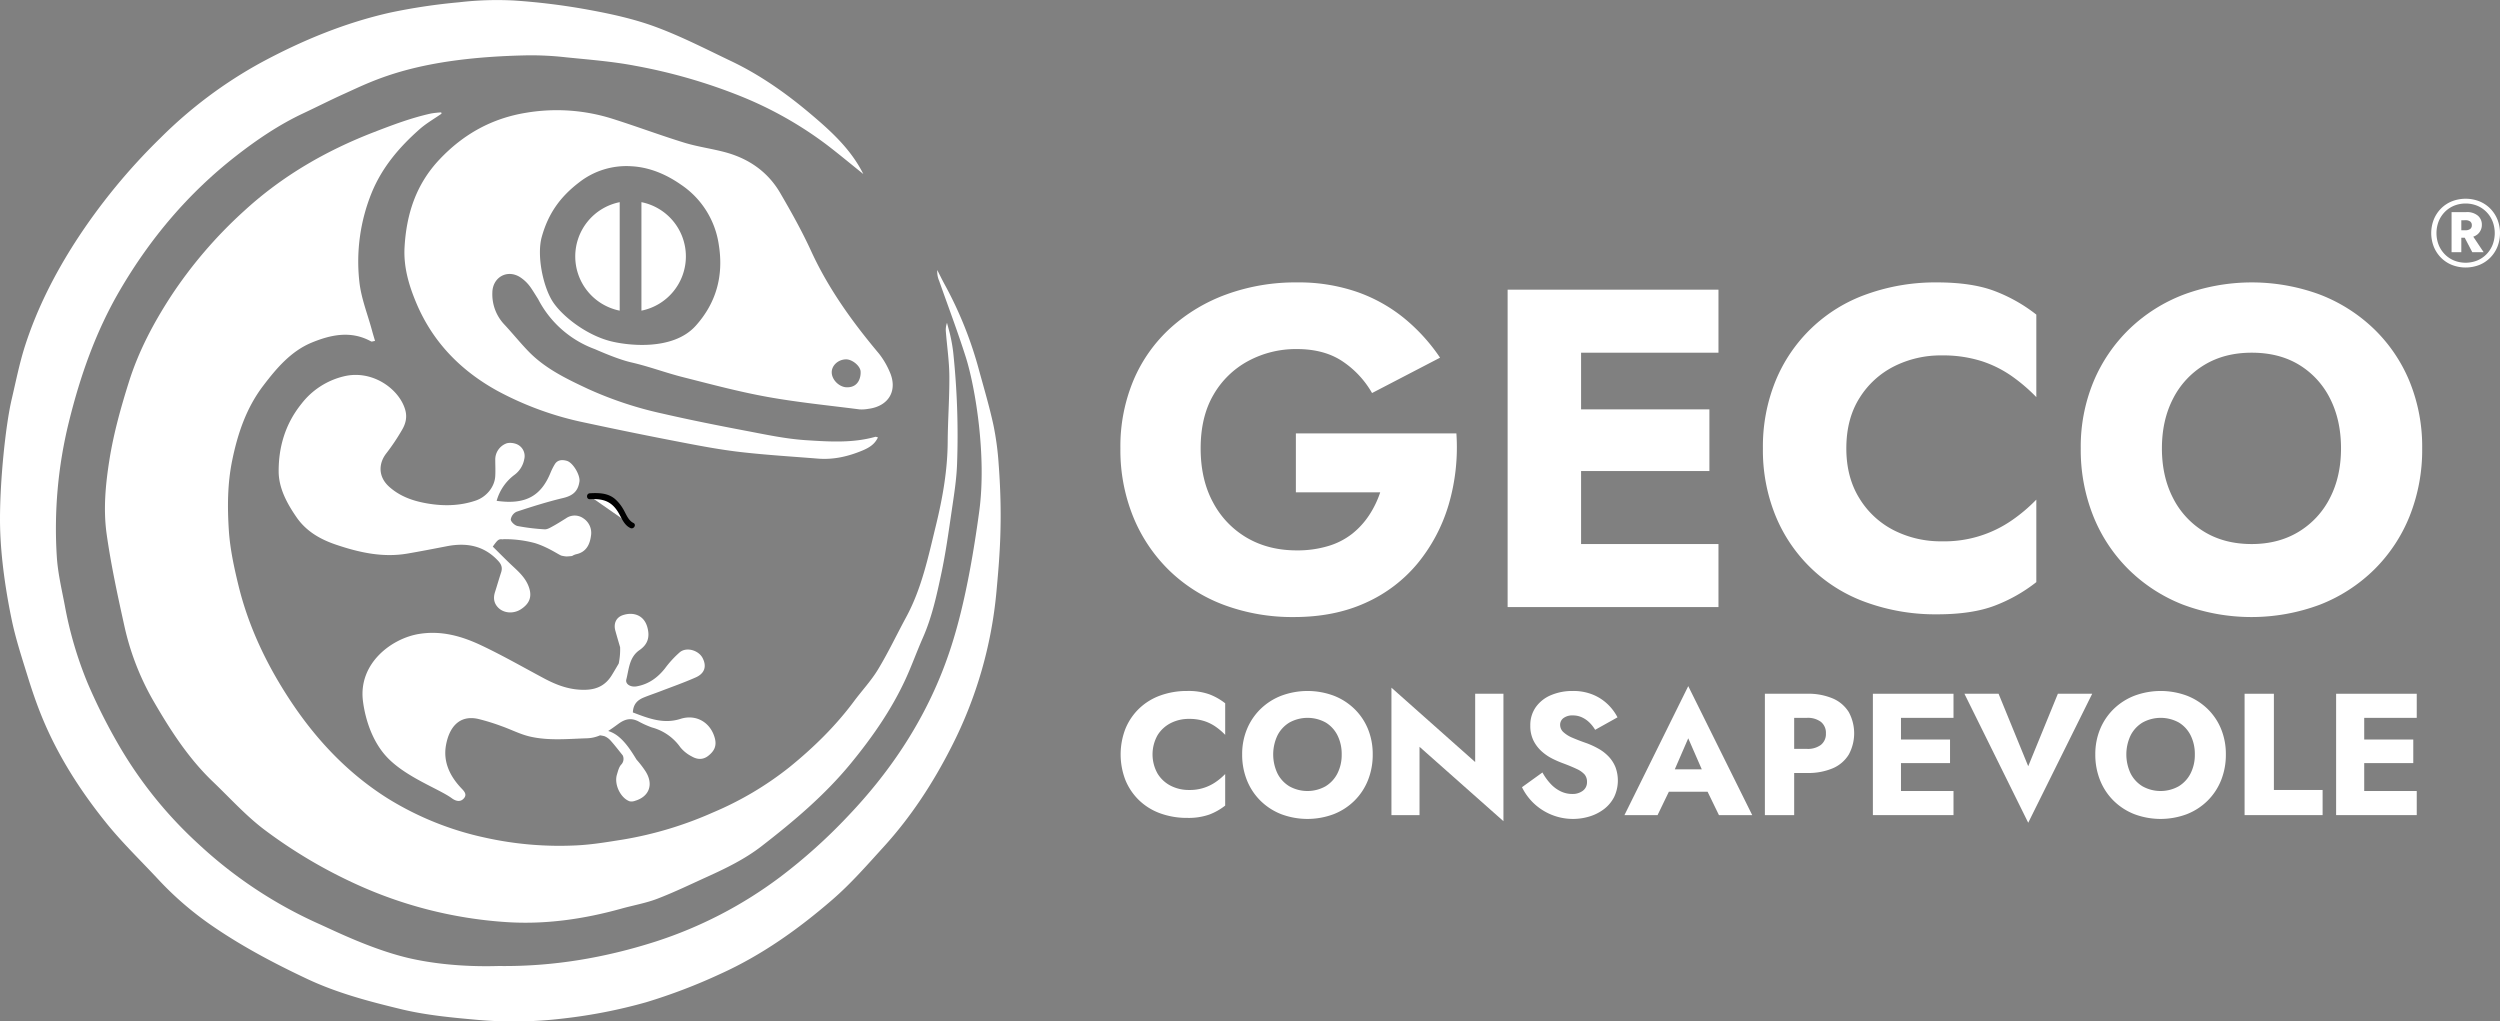 <?xml version="1.0" encoding="UTF-8"?> <svg xmlns="http://www.w3.org/2000/svg" viewBox="0 0 1265.441 517.045"><rect x="0" y="0" width="1265.441" height="517.045" fill="#808080" stroke="none"/><defs><style>.cls-1{fill:#fff;}</style></defs><title>Risorsa 5</title><g id="Livello_2" data-name="Livello 2"><g id="Livello_1-2" data-name="Livello 1"><path class="cls-1" d="M319.829,265.982c-1.567-.433-2.545-1.952-3.331-3.374-2.201-3.983-4.359-8.447-8.474-10.393-2.892-1.367-6.24-1.216-9.434-1.037"></path><path d="M320.586,264.686c-2.701-1.286-3.778-4.843-5.273-7.228a19.993,19.993,0,0,0-4.166-5.012c-3.624-2.945-8.113-2.998-12.557-2.769-1.921.099-1.933,3.1,0,3,6.239-.321,10.632.781,14.132,6.294,1.89,2.978,2.982,6.701,6.35,8.304,1.734.826,3.258-1.76,1.514-2.59Z"></path><path class="cls-1" d="M291.179,129.787a28.007,28.007,0,0,0,22.5,27.457V102.331A28.007,28.007,0,0,0,291.179,129.787Z"></path><path class="cls-1" d="M347.179,129.787a28.007,28.007,0,0,0-22.5-27.457v54.913A28.007,28.007,0,0,0,347.179,129.787Z"></path><path class="cls-1" d="M432.222,355.033c-9.363,12.596-20.541,23.496-32.64,33.308a164.972,164.972,0,0,1-38.595,22.866,188.605,188.605,0,0,1-45.582,13.746c-7.788,1.232-15.614,2.575-23.468,2.956a173.327,173.327,0,0,1-46.316-3.896A155.428,155.428,0,0,1,196.527,404.31c-20.755-12.999-37.082-30.514-50.347-50.876-11.463-17.597-20.431-36.466-25.44-56.949-2.255-9.222-4.302-18.648-4.909-28.081-.752-11.705-.71-23.508,1.67-35.207,2.789-13.705,7.171-26.685,15.685-37.887,6.753-8.885,14.085-17.567,24.667-21.925,9.698-3.994,19.9-6.161,30.011-.55.323.179.902-.105,1.969-.263-.537-1.848-1.051-3.505-1.501-5.179-2.252-8.385-5.641-16.662-6.474-25.188a92.483,92.483,0,0,1,6.284-44.645c5.308-12.943,14.022-23.122,24.268-32.173,3.373-2.98,7.376-5.247,11.091-7.84l-.165-.662a45.418,45.418,0,0,0-5.124.554c-9.98,2.198-19.482,5.793-29.006,9.478-24.26,9.386-46.388,22.172-65.583,39.798a225.841,225.841,0,0,0-37.081,43.197c-8.855,13.628-16.425,27.925-21.296,43.427-4.06,12.922-7.72,25.958-9.862,39.443-1.998,12.576-3.156,25.177-1.386,37.665,2.176,15.357,5.455,30.581,8.81,45.74a133.588,133.588,0,0,0,14.427,37.873c8.612,14.938,17.932,29.587,30.575,41.659,8.64,8.25,16.717,17.276,26.211,24.403a249.455,249.455,0,0,0,45.561,27.116,216.694,216.694,0,0,0,76.517,19.491c19.775,1.337,39.354-1.473,58.502-6.818,6.036-1.685,12.296-2.751,18.114-4.984,8.618-3.307,16.954-7.356,25.373-11.172,9.569-4.339,19.065-8.981,27.367-15.408,16.278-12.601,32.012-25.855,45.171-41.876,10.85-13.211,20.578-27.142,27.747-42.708,3.151-6.842,5.681-13.968,8.729-20.861,4.61-10.427,7.014-21.497,9.36-32.531,2.214-10.412,3.686-20.991,5.225-31.535,1.169-8.008,2.489-16.057,2.761-24.121a401.108,401.108,0,0,0-1.945-56.314,79.049,79.049,0,0,0-1.322-7.842c-.507-2.407-1.216-4.772-1.835-7.156a10.679,10.679,0,0,0-.566,4.601c.591,7.437,1.702,14.866,1.759,22.304.086,11.11-.766,22.224-.836,33.339-.091,14.446-2.579,28.472-5.996,42.454-3.865,15.815-7.164,31.76-15.019,46.27-4.765,8.801-9.055,17.881-14.224,26.434C440.98,344.572,436.267,349.59,432.222,355.033Z"></path><path class="cls-1" d="M505.518,235.22a146.021,146.021,0,0,0-2.675-20.114c-2.035-9.351-4.767-18.554-7.301-27.792a196.187,196.187,0,0,0-17.304-43.198c-1.344-2.432-2.545-4.943-3.812-7.418a11.718,11.718,0,0,0,.945,5.455c4.52,12.854,9.361,25.606,13.477,38.588,4.901,15.459,10.588,50.262,6.827,78.032-5.996,44.264-12.915,66.31-18.553,80.696-10.892,27.791-27.37,52.074-47.81,73.524a274.906,274.906,0,0,1-34.718,31.155A214.605,214.605,0,0,1,332.06,476.531c-25.822,8.291-52.186,12.767-79.32,12.44-1.932-.023-22.779,1.082-44.491-3.71-19.207-4.24-39.091-14.182-47.16-17.77a223.12,223.12,0,0,1-60.731-40.369,211.684,211.684,0,0,1-40.861-51.03,287.982,287.982,0,0,1-15.005-29.989,193.832,193.832,0,0,1-11.68-39.571c-1.558-8.206-3.532-16.425-4.052-24.718a224.911,224.911,0,0,1,6.049-67.973c5.741-23.381,13.618-45.933,25.863-66.895,15.411-26.38,34.717-49.227,58.829-68.019,10.631-8.285,21.729-15.792,33.958-21.546,7.044-3.314,13.986-6.853,21.086-10.044,14.66-6.588,36.131-18.302,92.933-19.336a157.894,157.894,0,0,1,18.862.992c11.668,1.19,23.425,2.075,34.922,4.256A277.047,277.047,0,0,1,374.687,48.606a190.497,190.497,0,0,1,43.844,24.717c6.259,4.784,12.311,9.839,18.457,14.771C430.605,75.285,420.194,65.991,409.764,57.213c-12.098-10.182-25.201-19.367-39.618-26.246-12.654-6.038-25.181-12.514-38.296-17.36-10.882-4.021-22.428-6.549-33.879-8.646A333.114,333.114,0,0,0,260.174.256a165.836,165.836,0,0,0-27.868.904,298.519,298.519,0,0,0-34.658,5.186c-22.967,5.144-44.625,14.09-65.309,25.225a224.911,224.911,0,0,0-51.144,38.288,304.625,304.625,0,0,0-42.778,52.143C27.735,138.576,18.832,156.02,12.764,174.769c-2.883,8.909-4.694,18.173-6.843,27.31C2.874,215.043,0,242.572,0,262.804s3.847,40.85,5.896,50.757c2.013,9.736,5.149,19.257,8.095,28.778,2.157,6.972,4.515,13.911,7.285,20.659,8.012,19.518,19.311,37.171,32.469,53.511,8.11,10.072,17.509,19.108,26.339,28.599a164.09,164.09,0,0,0,27.099,23.386c15.194,10.469,31.414,19.049,48.136,26.939,15.336,7.236,31.421,11.45,47.672,15.377,12.568,3.037,25.433,4.245,38.323,5.39a208.745,208.745,0,0,0,43.849-.668,262.485,262.485,0,0,0,41.799-8.19,285.139,285.139,0,0,0,37.576-14.332c21.03-9.492,39.657-22.76,56.954-37.758,9.331-8.09,17.543-17.522,25.887-26.688,13.76-15.116,24.842-32.12,34.111-50.31a215.409,215.409,0,0,0,22.892-78.791C505.858,283.256,507.679,264.037,505.518,235.22Z"></path><path class="cls-1" d="M394.931,97.7c-6.294-10.81-16.02-17.479-28.019-20.687-6.803-1.818-13.864-2.736-20.579-4.804-12.216-3.761-24.202-8.265-36.394-12.111a93.484,93.484,0,0,0-43.586-3.03c-17.335,2.814-31.773,10.794-43.919,23.674-11.933,12.654-16.741,27.789-17.662,44.505-.543,9.855,2.169,19.179,6.012,28.265,8.362,19.773,22.528,34.162,41.048,44.36a161.993,161.993,0,0,0,44.34,16.075q24.402,5.254,48.922,9.955c9.888,1.907,19.816,3.768,29.811,4.916,13.001,1.492,26.084,2.273,39.134,3.326,7.822.631,15.254-1.081,22.411-4.062,3.252-1.355,6.328-3.085,7.94-6.696-.679-.154-1.036-.357-1.313-.279-11.564,3.253-23.429,2.455-35.101,1.708-10.278-.658-20.484-2.873-30.645-4.801-14.009-2.659-28.005-5.442-41.899-8.642a187.526,187.526,0,0,1-37.715-12.48c-10.758-5.045-21.593-10.197-30.071-18.891-4.279-4.389-8.122-9.2-12.307-13.685a22.255,22.255,0,0,1-6.12-16.244c.12-7.509,7.128-11.767,13.648-8.015a19.193,19.193,0,0,1,5.126,4.613c.988,1.225,2.772,4.156,4.39,6.724a52.679,52.679,0,0,0,28.718,25.329c5.176,2.259,12.701,5.399,18.528,6.733,8.775,2.009,17.267,5.224,26.004,7.437,14.169,3.589,28.328,7.391,42.692,9.99,15.433,2.792,31.095,4.324,46.667,6.332a18.131,18.131,0,0,0,4.48-.261c10.51-1.314,15.173-9.469,10.733-19.05a40.007,40.007,0,0,0-5.321-8.945c-13.456-16.029-25.588-32.847-34.371-52.013C405.917,116.919,400.487,107.242,394.931,97.7Zm-42.776,67.194c-11.783,13.134-35.641,9.862-43.787,7.626-12.69-3.483-24.852-13.443-29.077-20.633-4.613-7.85-7.613-22.85-5.047-32.036,3.299-11.807,9.326-20.203,18.86-27.502a38.8,38.8,0,0,1,26.374-8.204c9.169.456,17.645,4.042,25.173,9.292A44.182,44.182,0,0,1,363.847,123.971C366.348,139.618,362.536,153.325,352.156,164.894Zm76.095,17.004c3.128-.035,7.169,3.305,7.368,6.09.201,2.804-.94,8.05-6.765,8.054-3.846.086-7.77-3.655-7.851-7.484C420.928,185.007,424.264,181.943,428.251,181.898Z"></path><path class="cls-1" d="M295.377,262.43a7.599,7.599,0,0,0-8.856-.086c-2.24,1.393-4.467,2.817-6.781,4.079-1.27.693-2.742,1.595-4.064,1.508a104.268,104.268,0,0,1-13.719-1.674c-1.389-.279-3.389-2.146-3.417-3.326a5.21,5.21,0,0,1,2.95-3.911c7.775-2.572,15.61-5.043,23.569-6.947,4.755-1.138,7.528-3.285,8.243-8.339.455-3.211-3.253-9.601-6.412-10.478-2.27-.63-4.715-.623-6.158,1.888a32.507,32.507,0,0,0-1.999,3.971c-4.649,11.497-12.209,16.576-27.342,14.394a24.665,24.665,0,0,1,9.125-13.228,12.698,12.698,0,0,0,4.839-7.81,6.536,6.536,0,0,0-3.013-7.251c-1.724-1.028-4.754-1.432-6.45-.594a8.698,8.698,0,0,0-5.203,7.926c.006,2.829.156,5.666-.01,8.484-.328,5.57-4.563,10.534-9.881,12.34-8.066,2.74-16.345,2.864-24.52,1.455-6.943-1.196-13.591-3.389-19.2-8.368-5.969-5.299-5.387-12.179-1.447-17.103a106.086,106.086,0,0,0,7.739-11.539c1.915-3.171,2.851-6.54,1.729-10.433-3.005-10.422-16.534-20.409-31.036-16.899a38.385,38.385,0,0,0-21.535,13.981c-8.11,10.104-11.518,21.745-11.476,34.159.028,8.468,4.221,16.209,9.056,23.208,4.901,7.093,11.959,11.157,20.04,13.887,11.759,3.972,23.625,6.615,36.092,4.483,6.682-1.143,13.338-2.446,19.995-3.73,9.913-1.912,18.754-.333,25.94,7.432,1.673,1.808,2.245,3.505,1.487,5.806-1.084,3.289-2.026,6.624-3.087,9.921-.944,2.931-.658,5.6,1.54,7.878,2.836,2.939,7.795,3.306,11.523.9,4.481-2.892,5.667-6.409,4.174-10.931-1.82-5.513-6.191-8.843-10.095-12.619-2.817-2.724-5.576-5.506-8.283-8.185,2.38-3.314,2.923-3.979,5.011-3.661a1.53,1.53,0,0,1,.547-.1,58.614,58.614,0,0,1,15.622,1.948c6.712,2.01,12.419,6.094,13.585,6.39a15.14,15.14,0,0,0,2.508.408c.967-.04,1.929-.105,2.882-.234a7.204,7.204,0,0,1,2.101-.9c5.115-1.098,6.888-4.998,7.465-9.411A8.79,8.79,0,0,0,295.377,262.43Z"></path><path class="cls-1" d="M361.845,373.717c-2.108-8.034-9.466-12.38-17.406-9.835-8.677,2.782-16.342-.327-24.101-3.259.182-4.291,2.441-6.299,5.524-7.566,2.742-1.126,5.565-2.053,8.333-3.118,6.017-2.316,12.118-4.448,18.001-7.067,4.569-2.035,5.599-5.666,3.434-9.816-2.028-3.886-8.068-5.707-11.489-2.942a51.786,51.786,0,0,0-7.582,8.255c-3.753,4.719-8.329,7.993-14.325,9.053-3.023.534-5.815-1.128-5.205-3.508,1.352-5.279,1.446-11.25,6.682-14.862,4.123-2.844,5.348-6.521,3.968-11.546-1.757-6.4-7.367-7.84-12.442-6.124-3.416,1.155-4.746,4.301-3.769,7.833.77,2.781,1.585,5.559,2.423,8.401a35.472,35.472,0,0,1-.706,8.234c-1.149,1.973-2.295,3.931-3.474,5.857-2.977,4.864-7.154,7.216-13.061,7.439-7.773.294-14.549-2.185-21.172-5.716-10.6-5.651-21.039-11.648-31.89-16.772-9.863-4.657-20.147-7.615-31.517-5.762-13.8,2.25-30.572,14.753-28.391,33.639.407,3.522,2.468,18.194,11.998,28.502s26.527,16.251,33.023,21.019c2.089,1.533,4.478,2.121,6.247-.115,1.596-2.018-.213-3.659-1.57-5.103-5.717-6.08-9.109-13.262-7.639-21.576,1.566-8.858,6.561-15.565,16.38-13.34a107.795,107.795,0,0,1,11.742,3.633c4.804,1.684,9.411,4.112,14.327,5.255,9.539,2.218,19.3,1.185,28.99.891a17.963,17.963,0,0,0,6.531-1.487,18.166,18.166,0,0,1,2.232.417,8.523,8.523,0,0,1,3.124,2.224c2.152,2.403,4.128,4.989,6.15,7.51a4.166,4.166,0,0,1-.88,4.767c-1.095,1.301-1.529,3.222-2.057,4.927-1.509,4.875,1.727,11.795,6.38,13.527a4.897,4.897,0,0,0,2.815-.24c7.229-2.143,9.561-8.46,5.104-15.198a51.206,51.206,0,0,0-4.386-5.662c-2.771-4.55-5.956-9.504-10.234-12.482a15.232,15.232,0,0,0-4.11-1.999c1.792-1.131,3.503-2.4,5.196-3.632,3.417-2.485,6.295-3.079,9.918-1.339a48.1,48.1,0,0,0,7.037,3.191,25.736,25.736,0,0,1,14.388,10.053,18.044,18.044,0,0,0,5.766,4.612c2.702,1.569,5.591,1.844,8.332-.295C361.432,380.295,362.885,377.682,361.845,373.717Z"></path><path class="cls-1" d="M591.907,288.808A79.978,79.978,0,0,0,619.679,306.252a99.138,99.138,0,0,0,35.345,6.081q20.427,0,36.264-7.229a72.641,72.641,0,0,0,26.394-20.083,84.556,84.556,0,0,0,15.607-29.608,102.955,102.955,0,0,0,3.902-36.033H655.941v29.836h42.69a49.261,49.261,0,0,1-5.622,11.59,40.352,40.352,0,0,1-8.608,9.41,36.462,36.462,0,0,1-12.165,6.196,53.827,53.827,0,0,1-15.836,2.182q-14.235,0-25.132-6.313a45.073,45.073,0,0,1-17.214-17.901q-6.314-11.586-6.311-27.427,0-16.062,6.541-27.199a44.667,44.667,0,0,1,17.673-17.099,50.925,50.925,0,0,1,24.442-5.967q13.996,0,23.297,6.311a47.665,47.665,0,0,1,14.802,15.951l34.427-17.901A92.728,92.728,0,0,0,710.911,161.199a79.031,79.031,0,0,0-23.985-13.427,90.633,90.633,0,0,0-30.526-4.821,102.02,102.02,0,0,0-35.345,5.968,85.928,85.928,0,0,0-28.461,16.984,75.478,75.478,0,0,0-18.821,26.509,86.618,86.618,0,0,0-6.654,34.542,89.635,89.635,0,0,0,6.541,34.77A80.119,80.119,0,0,0,591.907,288.808Z"></path><polygon class="cls-1" points="800.305 307.284 869.849 307.284 869.849 275.382 800.305 275.382 800.305 238.43 865.259 238.43 865.259 207.216 800.305 207.216 800.305 178.526 869.849 178.526 869.849 146.625 800.305 146.625 788.829 146.625 763.123 146.625 763.123 307.284 788.829 307.284 800.305 307.284"></polygon><path class="cls-1" d="M1009.623,306.597a79.999,79.999,0,0,0,21.115-11.935V252.889a81.559,81.559,0,0,1-12.165,10.328,59.988,59.988,0,0,1-35.804,10.787,52.378,52.378,0,0,1-23.983-5.509,43.519,43.519,0,0,1-17.558-16.179q-6.661-10.673-6.658-25.362,0-14.916,6.658-25.477a43.782,43.782,0,0,1,17.558-16.066,52.401,52.401,0,0,1,23.983-5.509,64.733,64.733,0,0,1,20.198,2.869,57.487,57.487,0,0,1,15.607,7.803,87.217,87.217,0,0,1,12.165,10.443v-41.771a80.048,80.048,0,0,0-21.115-11.935q-11.48-4.357-29.148-4.361a102.723,102.723,0,0,0-35.575,5.968,77.733,77.733,0,0,0-46.132,43.838,87.858,87.858,0,0,0-6.428,34.197,87.839,87.839,0,0,0,6.428,34.197,77.733,77.733,0,0,0,46.132,43.838,102.765,102.765,0,0,0,35.575,5.967Q998.146,310.956,1009.623,306.597Z"></path><path class="cls-1" d="M1201.494,166.363a81.697,81.697,0,0,0-27.427-17.329,99.487,99.487,0,0,0-68.51,0,81.423,81.423,0,0,0-27.543,17.329,79.825,79.825,0,0,0-18.246,26.624,85.9,85.9,0,0,0-6.541,33.968,90.323,90.323,0,0,0,6.313,34.197,79.579,79.579,0,0,0,17.901,27.082,81.178,81.178,0,0,0,27.427,17.788,98.939,98.939,0,0,0,69.542,0,81.238,81.238,0,0,0,27.428-17.788,79.708,79.708,0,0,0,17.901-27.082,90.391,90.391,0,0,0,6.311-34.197,87.294,87.294,0,0,0-6.426-33.968A78.428,78.428,0,0,0,1201.494,166.363Zm-22.148,85.724a42.216,42.216,0,0,1-15.836,17.099q-10.217,6.197-23.755,6.196-13.773,0-23.986-6.196a42.168,42.168,0,0,1-15.836-17.099q-5.624-10.899-5.622-25.132,0-14.23,5.622-25.132a42.19,42.19,0,0,1,15.836-17.099q10.212-6.197,23.986-6.198,13.996,0,24.098,6.198a41.683,41.683,0,0,1,15.608,17.099q5.508,10.904,5.507,25.132Q1184.968,241.187,1179.346,252.086Z"></path><path class="cls-1" d="M600.939,349.757a39.292,39.292,0,0,0-13.602,2.282,30.276,30.276,0,0,0-10.706,6.582,29.966,29.966,0,0,0-6.934,10.179,36.014,36.014,0,0,0,0,26.15,29.939,29.939,0,0,0,6.934,10.181,30.276,30.276,0,0,0,10.706,6.582,39.291,39.291,0,0,0,13.602,2.281,31.76,31.76,0,0,0,11.145-1.667,30.537,30.537,0,0,0,8.076-4.563V391.792a31.171,31.171,0,0,1-4.653,3.949,22.921,22.921,0,0,1-13.69,4.124,20.033,20.033,0,0,1-9.168-2.106,16.637,16.637,0,0,1-6.714-6.188,19.825,19.825,0,0,1,0-19.438,16.75,16.75,0,0,1,6.714-6.143,20.033,20.033,0,0,1,9.168-2.106,24.715,24.715,0,0,1,7.724,1.098,21.958,21.958,0,0,1,5.967,2.982,33.383,33.383,0,0,1,4.653,3.994V355.989a30.542,30.542,0,0,0-8.076-4.565A31.76,31.76,0,0,0,600.939,349.757Z"></path><path class="cls-1" d="M685.447,358.708a31.228,31.228,0,0,0-10.487-6.624,38.029,38.029,0,0,0-26.194,0,31.142,31.142,0,0,0-10.531,6.624,30.517,30.517,0,0,0-6.976,10.181,32.851,32.851,0,0,0-2.502,12.987,34.554,34.554,0,0,0,2.413,13.075A30.458,30.458,0,0,0,638.015,405.307a31.043,31.043,0,0,0,10.487,6.801,37.831,37.831,0,0,0,26.59,0,31.06,31.06,0,0,0,10.487-6.801,30.453,30.453,0,0,0,6.843-10.356,34.554,34.554,0,0,0,2.415-13.075,33.377,33.377,0,0,0-2.457-12.987A29.998,29.998,0,0,0,685.447,358.708Zm-8.468,32.778a16.144,16.144,0,0,1-6.055,6.538,18.765,18.765,0,0,1-18.253,0,16.132,16.132,0,0,1-6.055-6.538,22.535,22.535,0,0,1,0-19.218,16.121,16.121,0,0,1,6.055-6.538,19.009,19.009,0,0,1,18.386,0,15.927,15.927,0,0,1,5.967,6.538,21.033,21.033,0,0,1,2.106,9.608A20.69,20.69,0,0,1,676.979,391.486Z"></path><polygon class="cls-1" points="746.7 385.737 704.315 348.09 704.315 412.591 718.53 412.591 718.53 378.015 761.005 415.661 761.005 351.161 746.7 351.161 746.7 385.737"></polygon><path class="cls-1" d="M814.317,383.018a21.673,21.673,0,0,0-4.959-3.905,41.423,41.423,0,0,0-6.055-2.853q-4.301-1.49-7.328-2.807a15.581,15.581,0,0,1-4.651-2.896,4.99,4.99,0,0,1-1.623-3.686,4.194,4.194,0,0,1,1.667-3.378,7.469,7.469,0,0,1,4.826-1.361,10.731,10.731,0,0,1,4.432.923,13.396,13.396,0,0,1,3.773,2.544,18.043,18.043,0,0,1,3.028,3.817l11.32-6.318a25.27,25.27,0,0,0-4.563-6.23,23.927,23.927,0,0,0-7.503-5.09,25.982,25.982,0,0,0-10.662-2.019,27.54,27.54,0,0,0-10.837,2.063,17.872,17.872,0,0,0-7.724,6.011,15.613,15.613,0,0,0-2.852,9.389,16.636,16.636,0,0,0,1.667,7.766,18.531,18.531,0,0,0,4.213,5.441,24.569,24.569,0,0,0,5.396,3.642,50.04,50.04,0,0,0,5.045,2.194q4.476,1.668,7.197,2.984a12.037,12.037,0,0,1,3.949,2.765,5.699,5.699,0,0,1,1.229,3.817,5.291,5.291,0,0,1-2.107,4.432,8.516,8.516,0,0,1-5.353,1.623,13.385,13.385,0,0,1-5.834-1.317,17.146,17.146,0,0,1-5.091-3.773,28.254,28.254,0,0,1-4.169-5.792l-10.354,7.459a28.551,28.551,0,0,0,5.88,8.074,28.832,28.832,0,0,0,28.39,6.713,23.221,23.221,0,0,0,7.284-3.728,18.069,18.069,0,0,0,5.088-6.099,19.389,19.389,0,0,0,.659-15.138A17.131,17.131,0,0,0,814.317,383.018Z"></path><path class="cls-1" d="M822.258,412.591H839.019l5.726-11.846h19.588l5.752,11.846h16.848l-32.382-65.291Zm39.145-23.168H847.739l6.812-15.707Z"></path><path class="cls-1" d="M927.783,353.574a31.702,31.702,0,0,0-13.119-2.413H893.34v61.43h14.829V391.267H914.664a31.674,31.674,0,0,0,13.119-2.413,17.536,17.536,0,0,0,8.03-6.934,22.511,22.511,0,0,0,0-21.457A17.636,17.636,0,0,0,927.783,353.574Zm-6.099,23.475a11.01,11.01,0,0,1-7.02,2.019h-6.495V363.359H914.664a11.021,11.021,0,0,1,7.02,2.019,7.063,7.063,0,0,1,2.544,5.88A6.96,6.96,0,0,1,921.684,377.049Z"></path><polygon class="cls-1" points="957.839 351.161 948.009 351.161 948.009 412.591 957.839 412.591 962.227 412.591 988.815 412.591 988.815 400.392 962.227 400.392 962.227 386.264 987.061 386.264 987.061 374.329 962.227 374.329 962.227 363.359 988.815 363.359 988.815 351.161 962.227 351.161 957.839 351.161"></polygon><polygon class="cls-1" points="1026.637 387.844 1011.631 351.161 994.345 351.161 1026.637 416.452 1059.02 351.161 1041.644 351.161 1026.637 387.844"></polygon><path class="cls-1" d="M1117.289,358.708a31.245,31.245,0,0,0-10.487-6.624,38.034,38.034,0,0,0-26.196,0,31.1,31.1,0,0,0-10.529,6.624,30.522,30.522,0,0,0-6.978,10.181,32.851,32.851,0,0,0-2.502,12.987,34.52,34.52,0,0,0,2.415,13.075,30.428,30.428,0,0,0,6.843,10.356,31.06,31.06,0,0,0,10.487,6.801,37.831,37.831,0,0,0,26.59,0,31.06,31.06,0,0,0,10.487-6.801,30.51,30.51,0,0,0,6.845-10.356,34.553,34.553,0,0,0,2.411-13.075,33.377,33.377,0,0,0-2.456-12.987A30.019,30.019,0,0,0,1117.289,358.708Zm-8.47,32.778a16.144,16.144,0,0,1-6.055,6.538,18.765,18.765,0,0,1-18.253,0,16.12,16.12,0,0,1-6.055-6.538,22.551,22.551,0,0,1,0-19.218,16.109,16.109,0,0,1,6.055-6.538,19.005,19.005,0,0,1,18.384,0,15.92,15.92,0,0,1,5.968,6.538,21.034,21.034,0,0,1,2.107,9.608A20.669,20.669,0,0,1,1108.819,391.486Z"></path><polygon class="cls-1" points="1150.985 351.161 1136.156 351.161 1136.156 412.591 1175.646 412.591 1175.646 399.865 1150.985 399.865 1150.985 351.161"></polygon><polygon class="cls-1" points="1192.319 351.161 1182.49 351.161 1182.49 412.591 1192.319 412.591 1196.707 412.591 1223.297 412.591 1223.297 400.392 1196.707 400.392 1196.707 386.264 1221.542 386.264 1221.542 374.329 1196.707 374.329 1196.707 363.359 1223.297 363.359 1223.297 351.161 1196.707 351.161 1192.319 351.161"></polygon><path class="cls-1" d="M1264.112,111.036a16.988,16.988,0,0,0-3.675-5.535,16.412,16.412,0,0,0-5.512-3.628,19.119,19.119,0,0,0-13.756,0,16.352,16.352,0,0,0-5.535,3.628,16.933,16.933,0,0,0-3.675,5.535,18.898,18.898,0,0,0,0,13.925,16.933,16.933,0,0,0,3.675,5.535,16.326,16.326,0,0,0,5.535,3.628,19.119,19.119,0,0,0,13.756,0,16.385,16.385,0,0,0,5.512-3.628,16.988,16.988,0,0,0,3.675-5.535,18.898,18.898,0,0,0,0-13.925Zm-2.441,12.934a14.475,14.475,0,0,1-3.119,4.763,14.113,14.113,0,0,1-4.69,3.143,15.823,15.823,0,0,1-11.654,0,14.113,14.113,0,0,1-4.69-3.143,14.475,14.475,0,0,1-3.119-4.763,16.587,16.587,0,0,1,0-11.942,14.494,14.494,0,0,1,3.119-4.763,14.14,14.14,0,0,1,4.69-3.143,15.823,15.823,0,0,1,11.654,0,14.14,14.14,0,0,1,4.69,3.143,14.494,14.494,0,0,1,3.119,4.763,16.587,16.587,0,0,1,0,11.942Z"></path><path class="cls-1" d="M1254.247,118.457a6.203,6.203,0,0,0,2.007-4.763,5.841,5.841,0,0,0-2.007-4.52,8.484,8.484,0,0,0-5.875-1.812H1240.928v20.307h4.931V120.319h1.721l3.839,7.351h5.754l-5.264-7.874A6.382,6.382,0,0,0,1254.247,118.457Zm-8.389-6.96,2.128-.027a3.859,3.859,0,0,1,2.344.629,2.2,2.2,0,0,1,.847,1.886,2.253,2.253,0,0,1-.847,1.934,3.859,3.859,0,0,1-2.344.628h-2.128Z"></path></g></g></svg> 